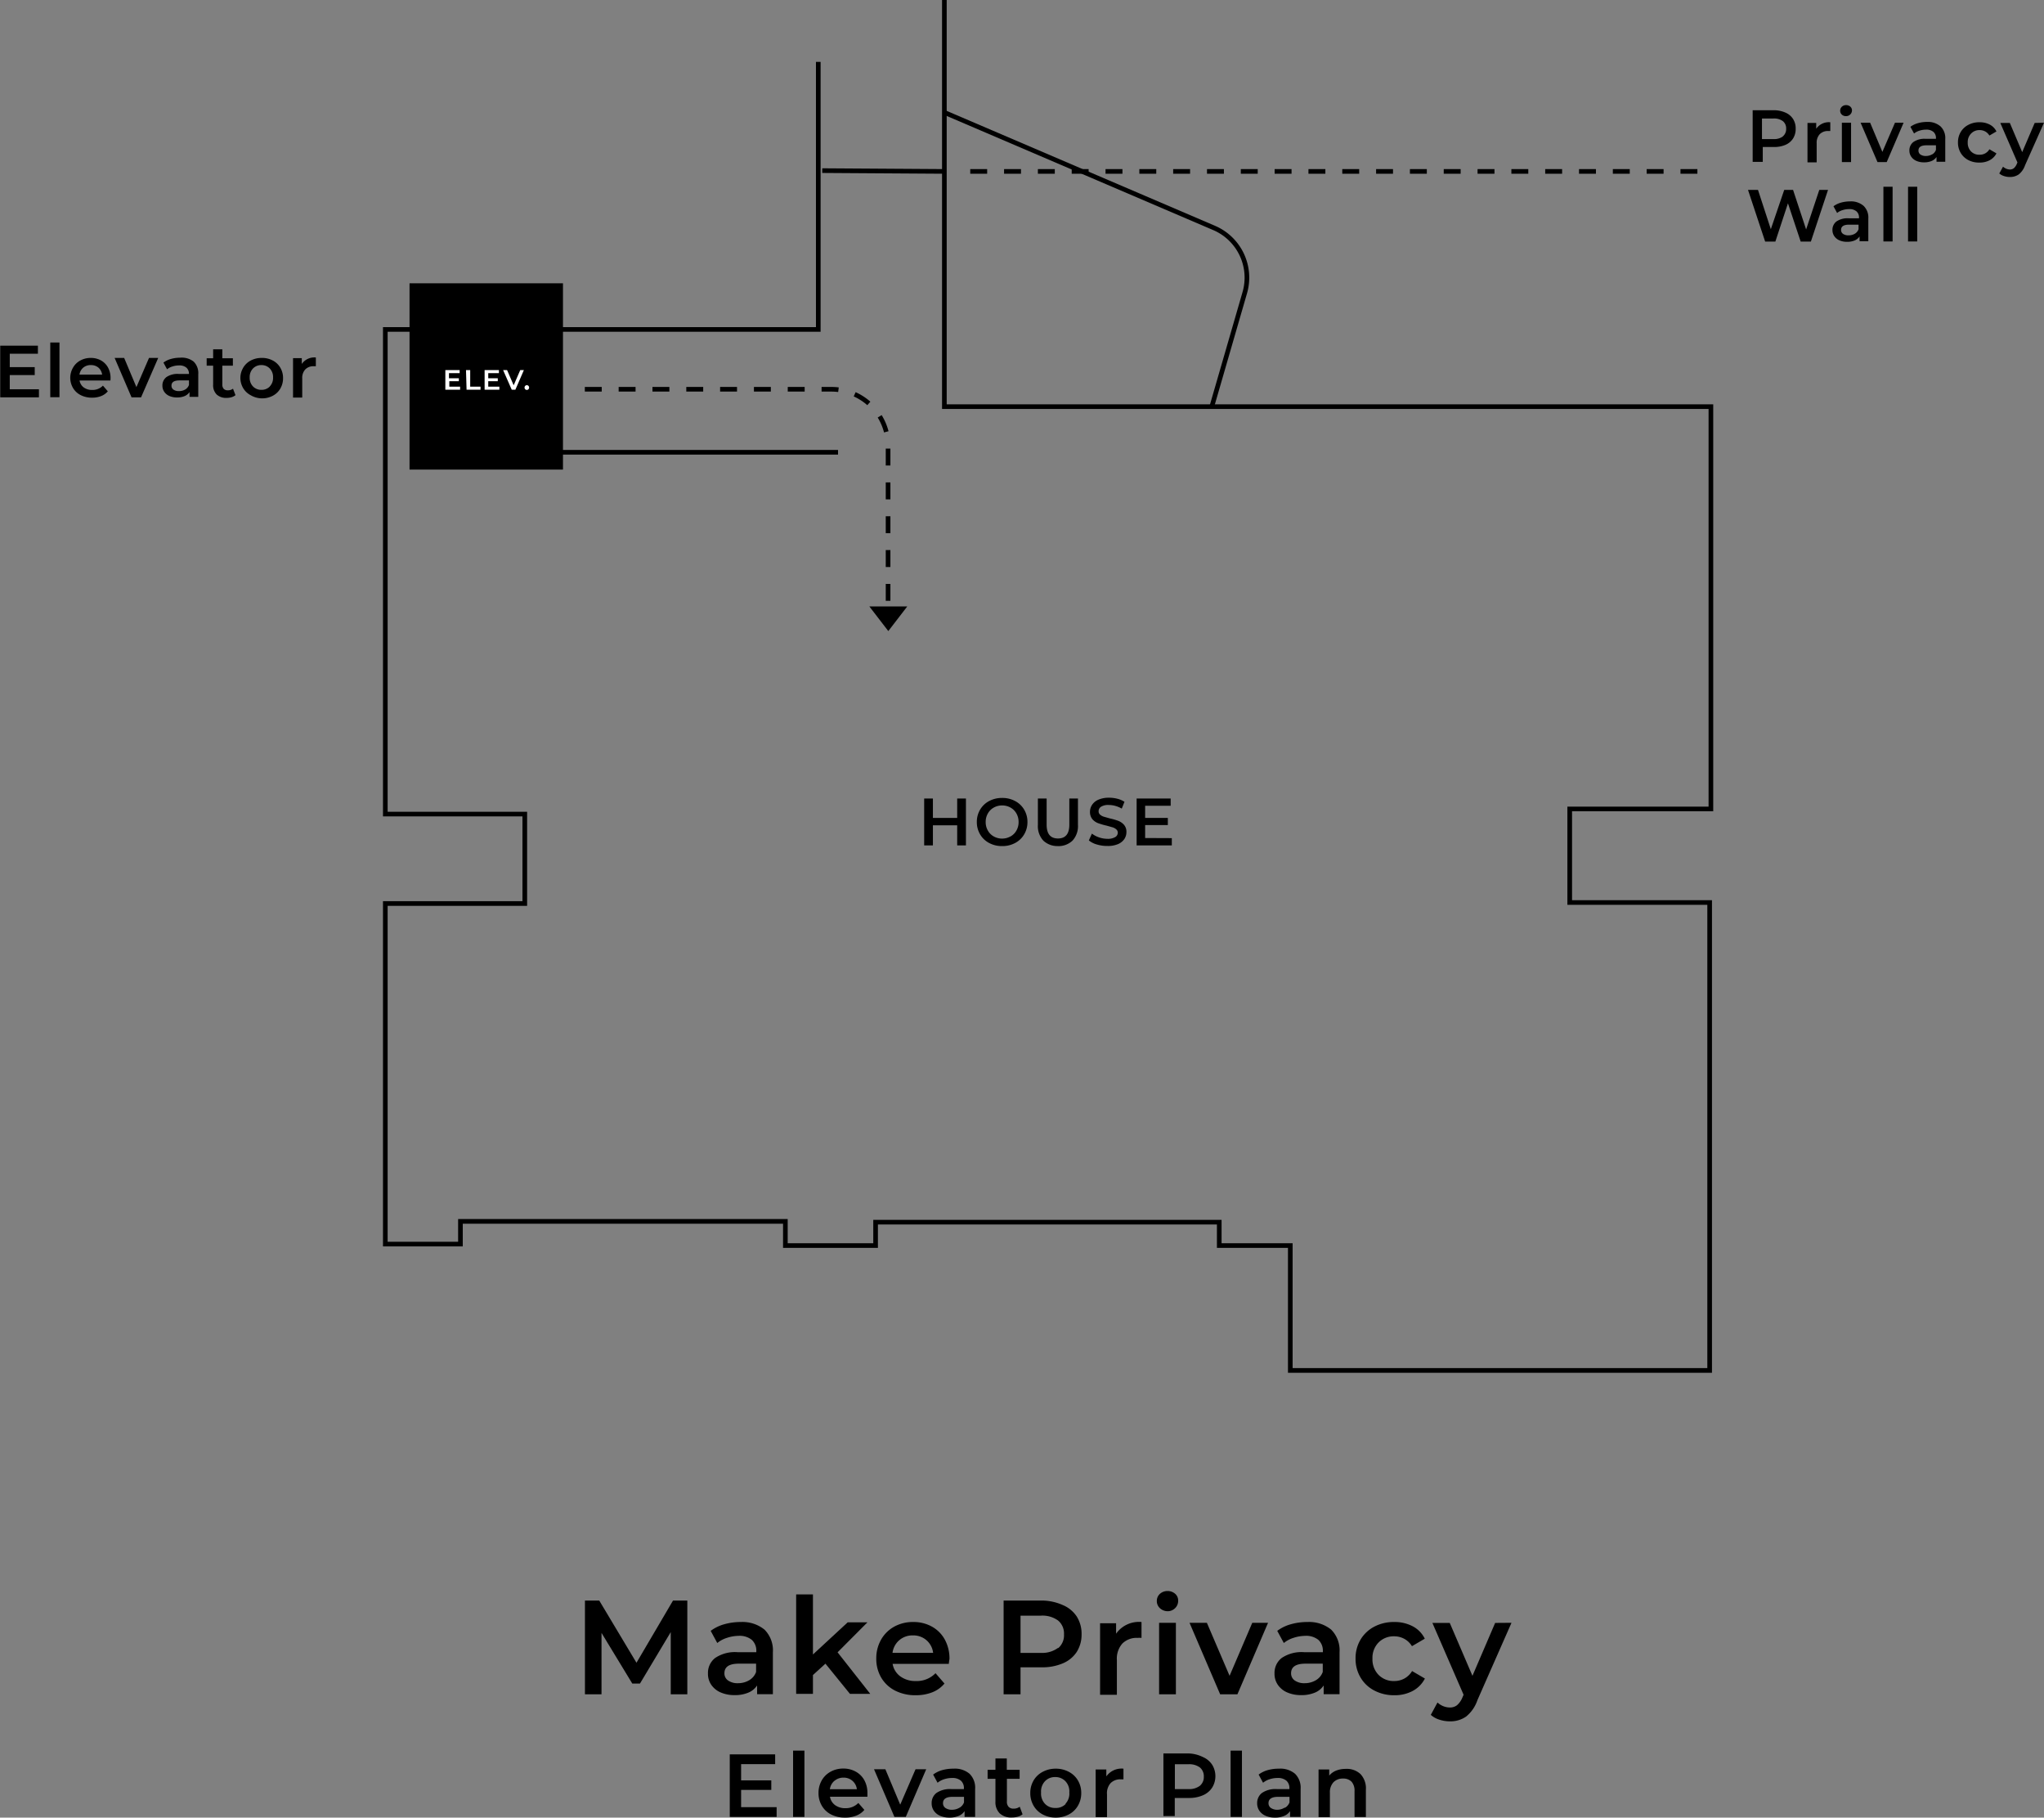 <svg id="Layer_1" data-name="Layer 1" xmlns="http://www.w3.org/2000/svg" viewBox="0 0 180.1 160.11"><rect x="0" y="0" width="180.1" height="160.11" fill="#808080" stroke="none"/><defs><style>.cls-1,.cls-3{fill:none;}.cls-1,.cls-2,.cls-3{stroke:#000;stroke-miterlimit:10;stroke-width:0.41px;}.cls-3{stroke-dasharray:1.49 1.49;}.cls-4{fill:#fff;}</style></defs><title>sc4-fp-m</title><path d="M339.68-401.05v4.13h-.77v-1.77h-2.14v1.77H336v-4.13h.77v1.71h2.14v-1.71Z" transform="translate(-254.57 471.39)"/><path d="M341.73-397.13a2,2,0,0,1-.8-.76,2.1,2.1,0,0,1-.29-1.09,2.09,2.09,0,0,1,.29-1.09,2,2,0,0,1,.8-.76,2.36,2.36,0,0,1,1.14-.27,2.36,2.36,0,0,1,1.14.27,2,2,0,0,1,.8.76,2.09,2.09,0,0,1,.29,1.09,2.09,2.09,0,0,1-.29,1.09,2,2,0,0,1-.8.76,2.35,2.35,0,0,1-1.14.27A2.35,2.35,0,0,1,341.73-397.13Zm1.88-.58a1.34,1.34,0,0,0,.52-.52,1.48,1.48,0,0,0,.19-.75,1.49,1.49,0,0,0-.19-.75,1.35,1.35,0,0,0-.52-.52,1.49,1.49,0,0,0-.74-.19,1.49,1.49,0,0,0-.74.19,1.35,1.35,0,0,0-.52.52,1.49,1.49,0,0,0-.19.75,1.48,1.48,0,0,0,.19.75,1.34,1.34,0,0,0,.52.52,1.49,1.49,0,0,0,.74.19A1.49,1.49,0,0,0,343.62-397.72Z" transform="translate(-254.57 471.39)"/><path d="M346.5-397.34a1.87,1.87,0,0,1-.48-1.38v-2.33h.77v2.3q0,1.22,1,1.22t1-1.22v-2.3h.76v2.33a1.88,1.88,0,0,1-.48,1.38,1.79,1.79,0,0,1-1.33.48A1.8,1.8,0,0,1,346.5-397.34Z" transform="translate(-254.57 471.39)"/><path d="M351.22-397a1.91,1.91,0,0,1-.71-.36l.27-.6a2.1,2.1,0,0,0,.62.33,2.28,2.28,0,0,0,.74.13,1.29,1.29,0,0,0,.69-.15.45.45,0,0,0,.23-.39.38.38,0,0,0-.13-.29.89.89,0,0,0-.32-.18l-.53-.15a6.07,6.07,0,0,1-.76-.22,1.25,1.25,0,0,1-.5-.35,1,1,0,0,1-.21-.65,1.1,1.1,0,0,1,.19-.62,1.25,1.25,0,0,1,.56-.45,2.27,2.27,0,0,1,.92-.17,2.94,2.94,0,0,1,.74.09,2.05,2.05,0,0,1,.63.27l-.24.6a2.4,2.4,0,0,0-.57-.24,2.14,2.14,0,0,0-.57-.08,1.2,1.2,0,0,0-.68.15.47.47,0,0,0-.22.41.37.37,0,0,0,.13.29.9.9,0,0,0,.32.18l.53.15a5.64,5.64,0,0,1,.76.22,1.3,1.3,0,0,1,.5.35.92.92,0,0,1,.21.64,1.09,1.09,0,0,1-.19.62,1.27,1.27,0,0,1-.56.44,2.28,2.28,0,0,1-.92.16A3.14,3.14,0,0,1,351.22-397Z" transform="translate(-254.57 471.39)"/><path d="M357.82-397.56v.64h-3.1v-4.13h3v.64h-2.25v1.07h2v.63h-2v1.14Z" transform="translate(-254.57 471.39)"/><line class="cls-1" x1="83.21" y1="15.1" x2="72.45" y2="15.03"/><rect class="cls-2" x="36.29" y="25.16" width="13.11" height="16"/><path class="cls-1" d="M361.34-435.56l2.91-10.05a4.76,4.76,0,0,0-2.7-5.7l-23.8-10.19" transform="translate(-254.57 471.39)"/><path class="cls-1" d="M326.67-465.94v23.57H288.52v42.69h12.29v7.88H288.52v30h6.62v-2h28.63v2.13h7.95v-2.06H362v2.06h6.26v11h36.95v-41.22H392.88v-8.24h12.44v-35.44H337.78v-35.83" transform="translate(-254.57 471.39)"/><line class="cls-3" x1="149.56" y1="15.1" x2="84.83" y2="15.1"/><line class="cls-1" x1="48.88" y1="39.84" x2="73.84" y2="39.84"/><path class="cls-3" d="M306.1-437.1h21.72a5,5,0,0,1,5,5v15.28" transform="translate(-254.57 471.39)"/><path d="M411.89-461.47a1.5,1.5,0,0,1,.67.56,1.56,1.56,0,0,1,.23.86,1.57,1.57,0,0,1-.23.86,1.49,1.49,0,0,1-.67.56,2.52,2.52,0,0,1-1,.19h-1v1.31H409v-4.55h1.87A2.52,2.52,0,0,1,411.89-461.47Zm-.23,2.09a.82.82,0,0,0,.29-.67.81.81,0,0,0-.29-.67,1.29,1.29,0,0,0-.84-.23h-1v1.81h1A1.3,1.3,0,0,0,411.66-459.37Z" transform="translate(-254.57 471.39)"/><path d="M415.84-460.62v.77l-.19,0a1,1,0,0,0-.74.28,1.1,1.1,0,0,0-.27.8v1.68h-.81v-3.47h.77v.51A1.35,1.35,0,0,1,415.84-460.62Z" transform="translate(-254.57 471.39)"/><path d="M416.86-461.29a.46.46,0,0,1-.15-.35.46.46,0,0,1,.15-.35.52.52,0,0,1,.37-.14.54.54,0,0,1,.37.13.43.43,0,0,1,.15.33.49.49,0,0,1-.15.36.51.51,0,0,1-.37.15A.52.52,0,0,1,416.86-461.29Zm0,.71h.81v3.47h-.81Z" transform="translate(-254.57 471.39)"/><path d="M422.3-460.58l-1.49,3.47H420l-1.49-3.47h.84l1.08,2.57,1.11-2.57Z" transform="translate(-254.57 471.39)"/><path d="M425.56-460.25a1.42,1.42,0,0,1,.41,1.11v2h-.77v-.42a1,1,0,0,1-.43.35,1.65,1.65,0,0,1-.67.12,1.63,1.63,0,0,1-.68-.13,1.06,1.06,0,0,1-.45-.37.94.94,0,0,1-.16-.54.92.92,0,0,1,.35-.75,1.72,1.72,0,0,1,1.09-.28h.9v-.05a.71.71,0,0,0-.22-.56.94.94,0,0,0-.65-.2,1.87,1.87,0,0,0-.58.09,1.41,1.41,0,0,0-.48.25l-.32-.59a2,2,0,0,1,.66-.32,2.93,2.93,0,0,1,.81-.11A1.69,1.69,0,0,1,425.56-460.25Zm-.74,2.46a.76.76,0,0,0,.33-.4v-.4h-.84q-.7,0-.7.46a.41.41,0,0,0,.17.35.8.8,0,0,0,.49.13A1.05,1.05,0,0,0,424.82-457.8Z" transform="translate(-254.57 471.39)"/><path d="M428-457.29a1.68,1.68,0,0,1-.67-.63,1.78,1.78,0,0,1-.24-.92,1.76,1.76,0,0,1,.24-.92,1.68,1.68,0,0,1,.67-.63,2,2,0,0,1,1-.23,1.87,1.87,0,0,1,.9.21,1.35,1.35,0,0,1,.58.6l-.62.36a1,1,0,0,0-.37-.36,1,1,0,0,0-.49-.12,1,1,0,0,0-.75.3,1.06,1.06,0,0,0-.3.79,1.07,1.07,0,0,0,.29.79,1,1,0,0,0,.76.29,1,1,0,0,0,.49-.12,1,1,0,0,0,.37-.36l.62.36a1.41,1.41,0,0,1-.59.6,1.83,1.83,0,0,1-.89.21A2,2,0,0,1,428-457.29Z" transform="translate(-254.57 471.39)"/><path d="M434.67-460.58,433-456.83a1.76,1.76,0,0,1-.55.8,1.33,1.33,0,0,1-.79.23,1.61,1.61,0,0,1-.51-.08,1.13,1.13,0,0,1-.42-.23l.33-.6a.87.87,0,0,0,.28.18.85.85,0,0,0,.32.07.55.55,0,0,0,.35-.11,1,1,0,0,0,.26-.37l.06-.14-1.51-3.48h.84l1.09,2.57,1.1-2.57Z" transform="translate(-254.57 471.39)"/><path d="M415.64-454.66l-1.51,4.55h-.9l-1.12-3.37L411-450.11h-.9l-1.51-4.55h.88l1.13,3.46,1.18-3.46h.78l1.15,3.48,1.16-3.48Z" transform="translate(-254.57 471.39)"/><path d="M418.78-453.25a1.42,1.42,0,0,1,.41,1.11v2h-.77v-.42a1,1,0,0,1-.43.35,1.65,1.65,0,0,1-.67.12,1.63,1.63,0,0,1-.68-.13,1.05,1.05,0,0,1-.45-.37.94.94,0,0,1-.16-.54.92.92,0,0,1,.35-.75,1.73,1.73,0,0,1,1.09-.28h.9v-.05a.71.71,0,0,0-.22-.56.94.94,0,0,0-.65-.2,1.87,1.87,0,0,0-.58.09,1.41,1.41,0,0,0-.48.25l-.32-.59a2,2,0,0,1,.66-.32,2.93,2.93,0,0,1,.81-.11A1.69,1.69,0,0,1,418.78-453.25ZM418-450.8a.76.76,0,0,0,.33-.4v-.4h-.84q-.7,0-.7.46a.41.41,0,0,0,.17.35.8.8,0,0,0,.49.13A1.05,1.05,0,0,0,418-450.8Z" transform="translate(-254.57 471.39)"/><path d="M420.52-454.94h.81v4.82h-.81Z" transform="translate(-254.57 471.39)"/><path d="M422.69-454.94h.81v4.82h-.81Z" transform="translate(-254.57 471.39)"/><path d="M258-437.1v.71h-3.41v-4.55h3.32v.71h-2.48v1.18h2.2v.7h-2.2v1.25Z" transform="translate(-254.57 471.39)"/><path d="M259-441.22h.81v4.82H259Z" transform="translate(-254.57 471.39)"/><path d="M264.3-437.87h-2.72a.94.94,0,0,0,.37.61,1.22,1.22,0,0,0,.75.22,1.27,1.27,0,0,0,.94-.38l.43.5a1.46,1.46,0,0,1-.59.42,2.15,2.15,0,0,1-.81.14,2.15,2.15,0,0,1-1-.23,1.64,1.64,0,0,1-.67-.63,1.79,1.79,0,0,1-.24-.92A1.82,1.82,0,0,1,261-439a1.63,1.63,0,0,1,.64-.63,1.86,1.86,0,0,1,.92-.23,1.82,1.82,0,0,1,.91.22,1.59,1.59,0,0,1,.62.63,1.9,1.9,0,0,1,.22.94C264.31-438.05,264.31-438,264.3-437.87ZM261.9-439a1,1,0,0,0-.33.61h2a1,1,0,0,0-.32-.61,1,1,0,0,0-.66-.23A1,1,0,0,0,261.9-439Z" transform="translate(-254.57 471.39)"/><path d="M268.51-439.86,267-436.39h-.84l-1.49-3.47h.84l1.08,2.57,1.11-2.57Z" transform="translate(-254.57 471.39)"/><path d="M271.63-439.54a1.42,1.42,0,0,1,.41,1.11v2h-.77v-.42a1,1,0,0,1-.43.35,1.65,1.65,0,0,1-.67.12,1.63,1.63,0,0,1-.68-.13,1.05,1.05,0,0,1-.45-.37.94.94,0,0,1-.16-.54.92.92,0,0,1,.35-.75,1.73,1.73,0,0,1,1.09-.28h.9v-.05A.71.71,0,0,0,271-439a.94.94,0,0,0-.65-.2,1.87,1.87,0,0,0-.58.09,1.41,1.41,0,0,0-.48.25l-.32-.59a2,2,0,0,1,.66-.32,2.93,2.93,0,0,1,.81-.11A1.69,1.69,0,0,1,271.63-439.54Zm-.74,2.46a.76.76,0,0,0,.33-.4v-.4h-.84q-.7,0-.7.46a.41.41,0,0,0,.17.35.8.8,0,0,0,.49.13A1.05,1.05,0,0,0,270.89-437.08Z" transform="translate(-254.57 471.39)"/><path d="M275.32-436.58a1,1,0,0,1-.35.18,1.56,1.56,0,0,1-.43.06,1.22,1.22,0,0,1-.88-.3,1.15,1.15,0,0,1-.31-.87v-1.67h-.57v-.65h.57v-.79h.81v.79h.93v.65h-.93v1.65a.55.55,0,0,0,.12.39.46.46,0,0,0,.36.13.72.72,0,0,0,.46-.14Z" transform="translate(-254.57 471.39)"/><path d="M276.65-436.58a1.67,1.67,0,0,1-.66-.63,1.79,1.79,0,0,1-.24-.92A1.77,1.77,0,0,1,276-439a1.66,1.66,0,0,1,.66-.63,2,2,0,0,1,.95-.23,2,2,0,0,1,1,.23,1.66,1.66,0,0,1,.66.63,1.77,1.77,0,0,1,.24.92,1.79,1.79,0,0,1-.24.92,1.67,1.67,0,0,1-.66.63,2,2,0,0,1-1,.23A2,2,0,0,1,276.65-436.58Zm1.69-.77a1.07,1.07,0,0,0,.29-.79,1.08,1.08,0,0,0-.29-.79,1,1,0,0,0-.74-.3,1,1,0,0,0-.74.3,1.08,1.08,0,0,0-.29.79,1.08,1.08,0,0,0,.29.79,1,1,0,0,0,.74.3A1,1,0,0,0,278.34-437.34Z" transform="translate(-254.57 471.39)"/><path d="M282.4-439.9v.77l-.19,0a1,1,0,0,0-.74.28,1.1,1.1,0,0,0-.27.8v1.68h-.81v-3.47h.77v.51A1.35,1.35,0,0,1,282.4-439.9Z" transform="translate(-254.57 471.39)"/><path class="cls-4" d="M295.11-437.33v.27h-1.3v-1.73h1.26v.27h-.94v.45H295v.26h-.84v.48Z" transform="translate(-254.57 471.39)"/><path class="cls-4" d="M295.63-438.79H296v1.46h.91v.27h-1.23Z" transform="translate(-254.57 471.39)"/><path class="cls-4" d="M298.57-437.33v.27h-1.3v-1.73h1.26v.27h-.94v.45h.84v.26h-.84v.48Z" transform="translate(-254.57 471.39)"/><path class="cls-4" d="M300.73-438.79l-.75,1.73h-.32l-.76-1.73h.35l.58,1.34.58-1.34Z" transform="translate(-254.57 471.39)"/><path class="cls-4" d="M300.85-437.1a.2.2,0,0,1-.06-.15.2.2,0,0,1,.06-.15.2.2,0,0,1,.14-.06.2.2,0,0,1,.14.06.2.2,0,0,1,.06.15.2.2,0,0,1-.06.15.2.2,0,0,1-.14.06A.2.2,0,0,1,300.85-437.1Z" transform="translate(-254.57 471.39)"/><polygon points="79.94 53.42 78.27 55.59 76.6 53.42 79.94 53.42"/><path d="M323-312.2v.86h-4.13v-5.51h4v.86h-3v1.43h2.66v.84h-2.66v1.52Z" transform="translate(-254.57 471.39)"/><path d="M324.45-317.18h1v5.84h-1Z" transform="translate(-254.57 471.39)"/><path d="M331-313.12h-3.3a1.14,1.14,0,0,0,.45.74,1.48,1.48,0,0,0,.91.27,1.53,1.53,0,0,0,1.14-.46l.53.61a1.77,1.77,0,0,1-.72.51,2.61,2.61,0,0,1-1,.17,2.6,2.6,0,0,1-1.22-.28,2,2,0,0,1-.81-.77,2.17,2.17,0,0,1-.29-1.11,2.21,2.21,0,0,1,.28-1.11,2,2,0,0,1,.78-.77,2.26,2.26,0,0,1,1.12-.28,2.2,2.2,0,0,1,1.1.27,1.91,1.91,0,0,1,.76.76,2.32,2.32,0,0,1,.27,1.14C331-313.35,331-313.25,331-313.12Zm-2.91-1.4a1.18,1.18,0,0,0-.4.74h2.38a1.16,1.16,0,0,0-.39-.74,1.17,1.17,0,0,0-.8-.28A1.19,1.19,0,0,0,328.1-314.52Z" transform="translate(-254.57 471.39)"/><path d="M336.18-315.54l-1.8,4.2h-1l-1.8-4.2h1l1.31,3.12,1.35-3.12Z" transform="translate(-254.57 471.39)"/><path d="M340-315.14a1.72,1.72,0,0,1,.49,1.34v2.46h-.93v-.51a1.15,1.15,0,0,1-.52.42,2,2,0,0,1-.81.15,2,2,0,0,1-.83-.16,1.28,1.28,0,0,1-.55-.45,1.14,1.14,0,0,1-.19-.65,1.11,1.11,0,0,1,.42-.91,2.1,2.1,0,0,1,1.33-.34h1.09v-.06a.86.86,0,0,0-.26-.68,1.14,1.14,0,0,0-.78-.24,2.26,2.26,0,0,0-.7.11,1.72,1.72,0,0,0-.58.31l-.39-.72a2.4,2.4,0,0,1,.79-.39,3.55,3.55,0,0,1,1-.13A2,2,0,0,1,340-315.14Zm-.9,3a.92.92,0,0,0,.41-.48v-.49h-1q-.85,0-.85.56a.5.5,0,0,0,.21.42,1,1,0,0,0,.59.16A1.28,1.28,0,0,0,339.14-312.17Z" transform="translate(-254.57 471.39)"/><path d="M344.67-311.57a1.15,1.15,0,0,1-.42.21,1.91,1.91,0,0,1-.52.07,1.48,1.48,0,0,1-1.07-.36,1.39,1.39,0,0,1-.38-1.05v-2h-.69v-.79h.69v-1h1v1h1.13v.79h-1.12v2a.66.66,0,0,0,.15.47.56.56,0,0,0,.43.16.86.86,0,0,0,.55-.17Z" transform="translate(-254.57 471.39)"/><path d="M346.44-311.56a2,2,0,0,1-.8-.77,2.17,2.17,0,0,1-.29-1.11,2.15,2.15,0,0,1,.29-1.11,2,2,0,0,1,.8-.76,2.39,2.39,0,0,1,1.15-.28,2.4,2.4,0,0,1,1.16.28,2,2,0,0,1,.8.76,2.15,2.15,0,0,1,.29,1.11,2.17,2.17,0,0,1-.29,1.11,2,2,0,0,1-.8.77,2.4,2.4,0,0,1-1.16.28A2.39,2.39,0,0,1,346.44-311.56Zm2-.93a1.3,1.3,0,0,0,.35-1,1.3,1.3,0,0,0-.35-1,1.2,1.2,0,0,0-.9-.36,1.19,1.19,0,0,0-.89.36,1.31,1.31,0,0,0-.35,1,1.31,1.31,0,0,0,.35,1,1.19,1.19,0,0,0,.89.36A1.2,1.2,0,0,0,348.48-312.49Z" transform="translate(-254.57 471.39)"/><path d="M353.56-315.59v.94l-.23,0a1.19,1.19,0,0,0-.9.33,1.33,1.33,0,0,0-.32,1v2h-1v-4.2h.94v.61A1.64,1.64,0,0,1,353.56-315.59Z" transform="translate(-254.57 471.39)"/><path d="M360.57-316.61a1.82,1.82,0,0,1,.81.68,1.9,1.9,0,0,1,.28,1,1.9,1.9,0,0,1-.28,1,1.81,1.81,0,0,1-.81.68,3,3,0,0,1-1.25.24h-1.24v1.59h-1v-5.51h2.27A3.06,3.06,0,0,1,360.57-316.61Zm-.28,2.53a1,1,0,0,0,.35-.81,1,1,0,0,0-.35-.81,1.57,1.57,0,0,0-1-.28h-1.2v2.19h1.2A1.57,1.57,0,0,0,360.29-314.08Z" transform="translate(-254.57 471.39)"/><path d="M363-317.18h1v5.84h-1Z" transform="translate(-254.57 471.39)"/><path d="M368.68-315.14a1.72,1.72,0,0,1,.49,1.34v2.46h-.93v-.51a1.15,1.15,0,0,1-.52.42,2,2,0,0,1-.81.15,2,2,0,0,1-.83-.16,1.28,1.28,0,0,1-.55-.45,1.14,1.14,0,0,1-.19-.65,1.11,1.11,0,0,1,.42-.91,2.1,2.1,0,0,1,1.33-.34h1.09v-.06a.86.86,0,0,0-.26-.68,1.14,1.14,0,0,0-.78-.24,2.26,2.26,0,0,0-.7.11,1.72,1.72,0,0,0-.58.31l-.39-.72a2.4,2.4,0,0,1,.79-.39,3.55,3.55,0,0,1,1-.13A2,2,0,0,1,368.68-315.14Zm-.9,3a.92.92,0,0,0,.41-.48v-.49h-1q-.85,0-.85.56a.5.5,0,0,0,.21.42,1,1,0,0,0,.59.16A1.28,1.28,0,0,0,367.78-312.17Z" transform="translate(-254.57 471.39)"/><path d="M374.44-315.12a1.83,1.83,0,0,1,.48,1.38v2.41h-1v-2.28a1.18,1.18,0,0,0-.26-.83,1,1,0,0,0-.74-.28,1.14,1.14,0,0,0-.86.33,1.3,1.3,0,0,0-.31.94v2.13h-1v-4.2h.94v.54a1.53,1.53,0,0,1,.61-.44,2.21,2.21,0,0,1,.83-.15A1.76,1.76,0,0,1,374.44-315.12Z" transform="translate(-254.57 471.39)"/><path d="M313.67-322.14v-5.48l-2.71,4.53h-.68l-2.71-4.46v5.41h-1.46v-8.26h1.26l3.28,5.48,3.22-5.48h1.26v8.26Z" transform="translate(-254.57 471.39)"/><path d="M321.93-327.84a2.58,2.58,0,0,1,.74,2v3.69h-1.39v-.77a1.72,1.72,0,0,1-.77.63,3,3,0,0,1-1.21.22,3,3,0,0,1-1.24-.24,1.91,1.91,0,0,1-.82-.67,1.7,1.7,0,0,1-.29-1,1.66,1.66,0,0,1,.63-1.36,3.13,3.13,0,0,1,2-.51h1.63v-.09a1.29,1.29,0,0,0-.4-1,1.71,1.71,0,0,0-1.17-.35,3.39,3.39,0,0,0-1,.17,2.56,2.56,0,0,0-.87.46l-.58-1.07a3.59,3.59,0,0,1,1.19-.58,5.3,5.3,0,0,1,1.48-.2A3.08,3.08,0,0,1,321.93-327.84Zm-1.35,4.46a1.38,1.38,0,0,0,.61-.73v-.73h-1.52q-1.27,0-1.27.84a.75.75,0,0,0,.32.64,1.46,1.46,0,0,0,.89.24A1.91,1.91,0,0,0,320.58-323.38Z" transform="translate(-254.57 471.39)"/><path d="M327.3-324.84l-1.1,1v1.66h-1.48v-8.76h1.48v5.29l3.06-2.83H331l-2.63,2.64,2.88,3.66h-1.79Z" transform="translate(-254.57 471.39)"/><path d="M338.17-324.82h-4.95a1.72,1.72,0,0,0,.68,1.1,2.23,2.23,0,0,0,1.36.41A2.3,2.3,0,0,0,337-324l.79.91a2.66,2.66,0,0,1-1.07.77,3.92,3.92,0,0,1-1.46.26,3.89,3.89,0,0,1-1.83-.41,3,3,0,0,1-1.22-1.15,3.24,3.24,0,0,1-.43-1.67,3.3,3.3,0,0,1,.42-1.66,3,3,0,0,1,1.16-1.15,3.39,3.39,0,0,1,1.68-.41,3.31,3.31,0,0,1,1.65.41,2.89,2.89,0,0,1,1.13,1.14,3.47,3.47,0,0,1,.41,1.71Q338.2-325.1,338.17-324.82Zm-4.36-2.09a1.76,1.76,0,0,0-.6,1.12h3.58a1.74,1.74,0,0,0-.58-1.11,1.76,1.76,0,0,0-1.2-.43A1.78,1.78,0,0,0,333.81-326.91Z" transform="translate(-254.57 471.39)"/><path d="M348.22-330a2.72,2.72,0,0,1,1.22,1,2.84,2.84,0,0,1,.43,1.57,2.85,2.85,0,0,1-.43,1.56,2.71,2.71,0,0,1-1.22,1,4.58,4.58,0,0,1-1.87.35h-1.86v2.38H343v-8.26h3.4A4.59,4.59,0,0,1,348.22-330Zm-.42,3.8a1.48,1.48,0,0,0,.52-1.22,1.48,1.48,0,0,0-.52-1.22,2.35,2.35,0,0,0-1.52-.43h-1.79v3.28h1.79A2.36,2.36,0,0,0,347.81-326.24Z" transform="translate(-254.57 471.39)"/><path d="M355.15-328.51v1.4a1.88,1.88,0,0,0-.34,0,1.78,1.78,0,0,0-1.35.5,2,2,0,0,0-.48,1.45v3.06H351.5v-6.3h1.41v.92A2.46,2.46,0,0,1,355.15-328.51Z" transform="translate(-254.57 471.39)"/><path d="M356.77-329.73a.83.83,0,0,1-.27-.63.83.83,0,0,1,.27-.63,1,1,0,0,1,.67-.25,1,1,0,0,1,.67.24.78.78,0,0,1,.27.61.89.89,0,0,1-.27.66.92.92,0,0,1-.68.27A1,1,0,0,1,356.77-329.73Zm-.07,1.29h1.48v6.3H356.7Z" transform="translate(-254.57 471.39)"/><path d="M366.3-328.44l-2.7,6.3h-1.52l-2.7-6.3h1.53l2,4.67,2-4.67Z" transform="translate(-254.57 471.39)"/><path d="M371.86-327.84a2.58,2.58,0,0,1,.74,2v3.69H371.2v-.77a1.72,1.72,0,0,1-.77.63,3,3,0,0,1-1.21.22,3,3,0,0,1-1.24-.24,1.91,1.91,0,0,1-.82-.67,1.7,1.7,0,0,1-.29-1,1.66,1.66,0,0,1,.63-1.36,3.13,3.13,0,0,1,2-.51h1.63v-.09a1.29,1.29,0,0,0-.4-1,1.71,1.71,0,0,0-1.17-.35,3.39,3.39,0,0,0-1,.17,2.56,2.56,0,0,0-.87.46l-.58-1.07a3.59,3.59,0,0,1,1.19-.58,5.3,5.3,0,0,1,1.48-.2A3.08,3.08,0,0,1,371.86-327.84Zm-1.35,4.46a1.38,1.38,0,0,0,.61-.73v-.73H369.6q-1.27,0-1.27.84a.75.75,0,0,0,.32.64,1.46,1.46,0,0,0,.89.24A1.91,1.91,0,0,0,370.51-323.38Z" transform="translate(-254.57 471.39)"/><path d="M375.67-322.47a3,3,0,0,1-1.22-1.15,3.21,3.21,0,0,1-.44-1.67,3.18,3.18,0,0,1,.44-1.67,3.06,3.06,0,0,1,1.21-1.14,3.69,3.69,0,0,1,1.76-.41,3.4,3.4,0,0,1,1.63.38,2.45,2.45,0,0,1,1.06,1.09l-1.13.66a1.8,1.8,0,0,0-.68-.65,1.86,1.86,0,0,0-.89-.22,1.87,1.87,0,0,0-1.37.54,1.93,1.93,0,0,0-.54,1.43,1.94,1.94,0,0,0,.54,1.43,1.86,1.86,0,0,0,1.38.54,1.85,1.85,0,0,0,.89-.22,1.8,1.8,0,0,0,.68-.66l1.13.66a2.56,2.56,0,0,1-1.07,1.09,3.33,3.33,0,0,1-1.62.38A3.69,3.69,0,0,1,375.67-322.47Z" transform="translate(-254.57 471.39)"/><path d="M387.75-328.44l-3,6.81a3.17,3.17,0,0,1-1,1.45,2.41,2.41,0,0,1-1.43.42,2.93,2.93,0,0,1-.93-.15,2,2,0,0,1-.75-.42l.59-1.09a1.61,1.61,0,0,0,.5.32,1.54,1.54,0,0,0,.58.12,1,1,0,0,0,.64-.2,1.78,1.78,0,0,0,.47-.67l.11-.25-2.75-6.33h1.53l2,4.66,2-4.66Z" transform="translate(-254.57 471.39)"/></svg>